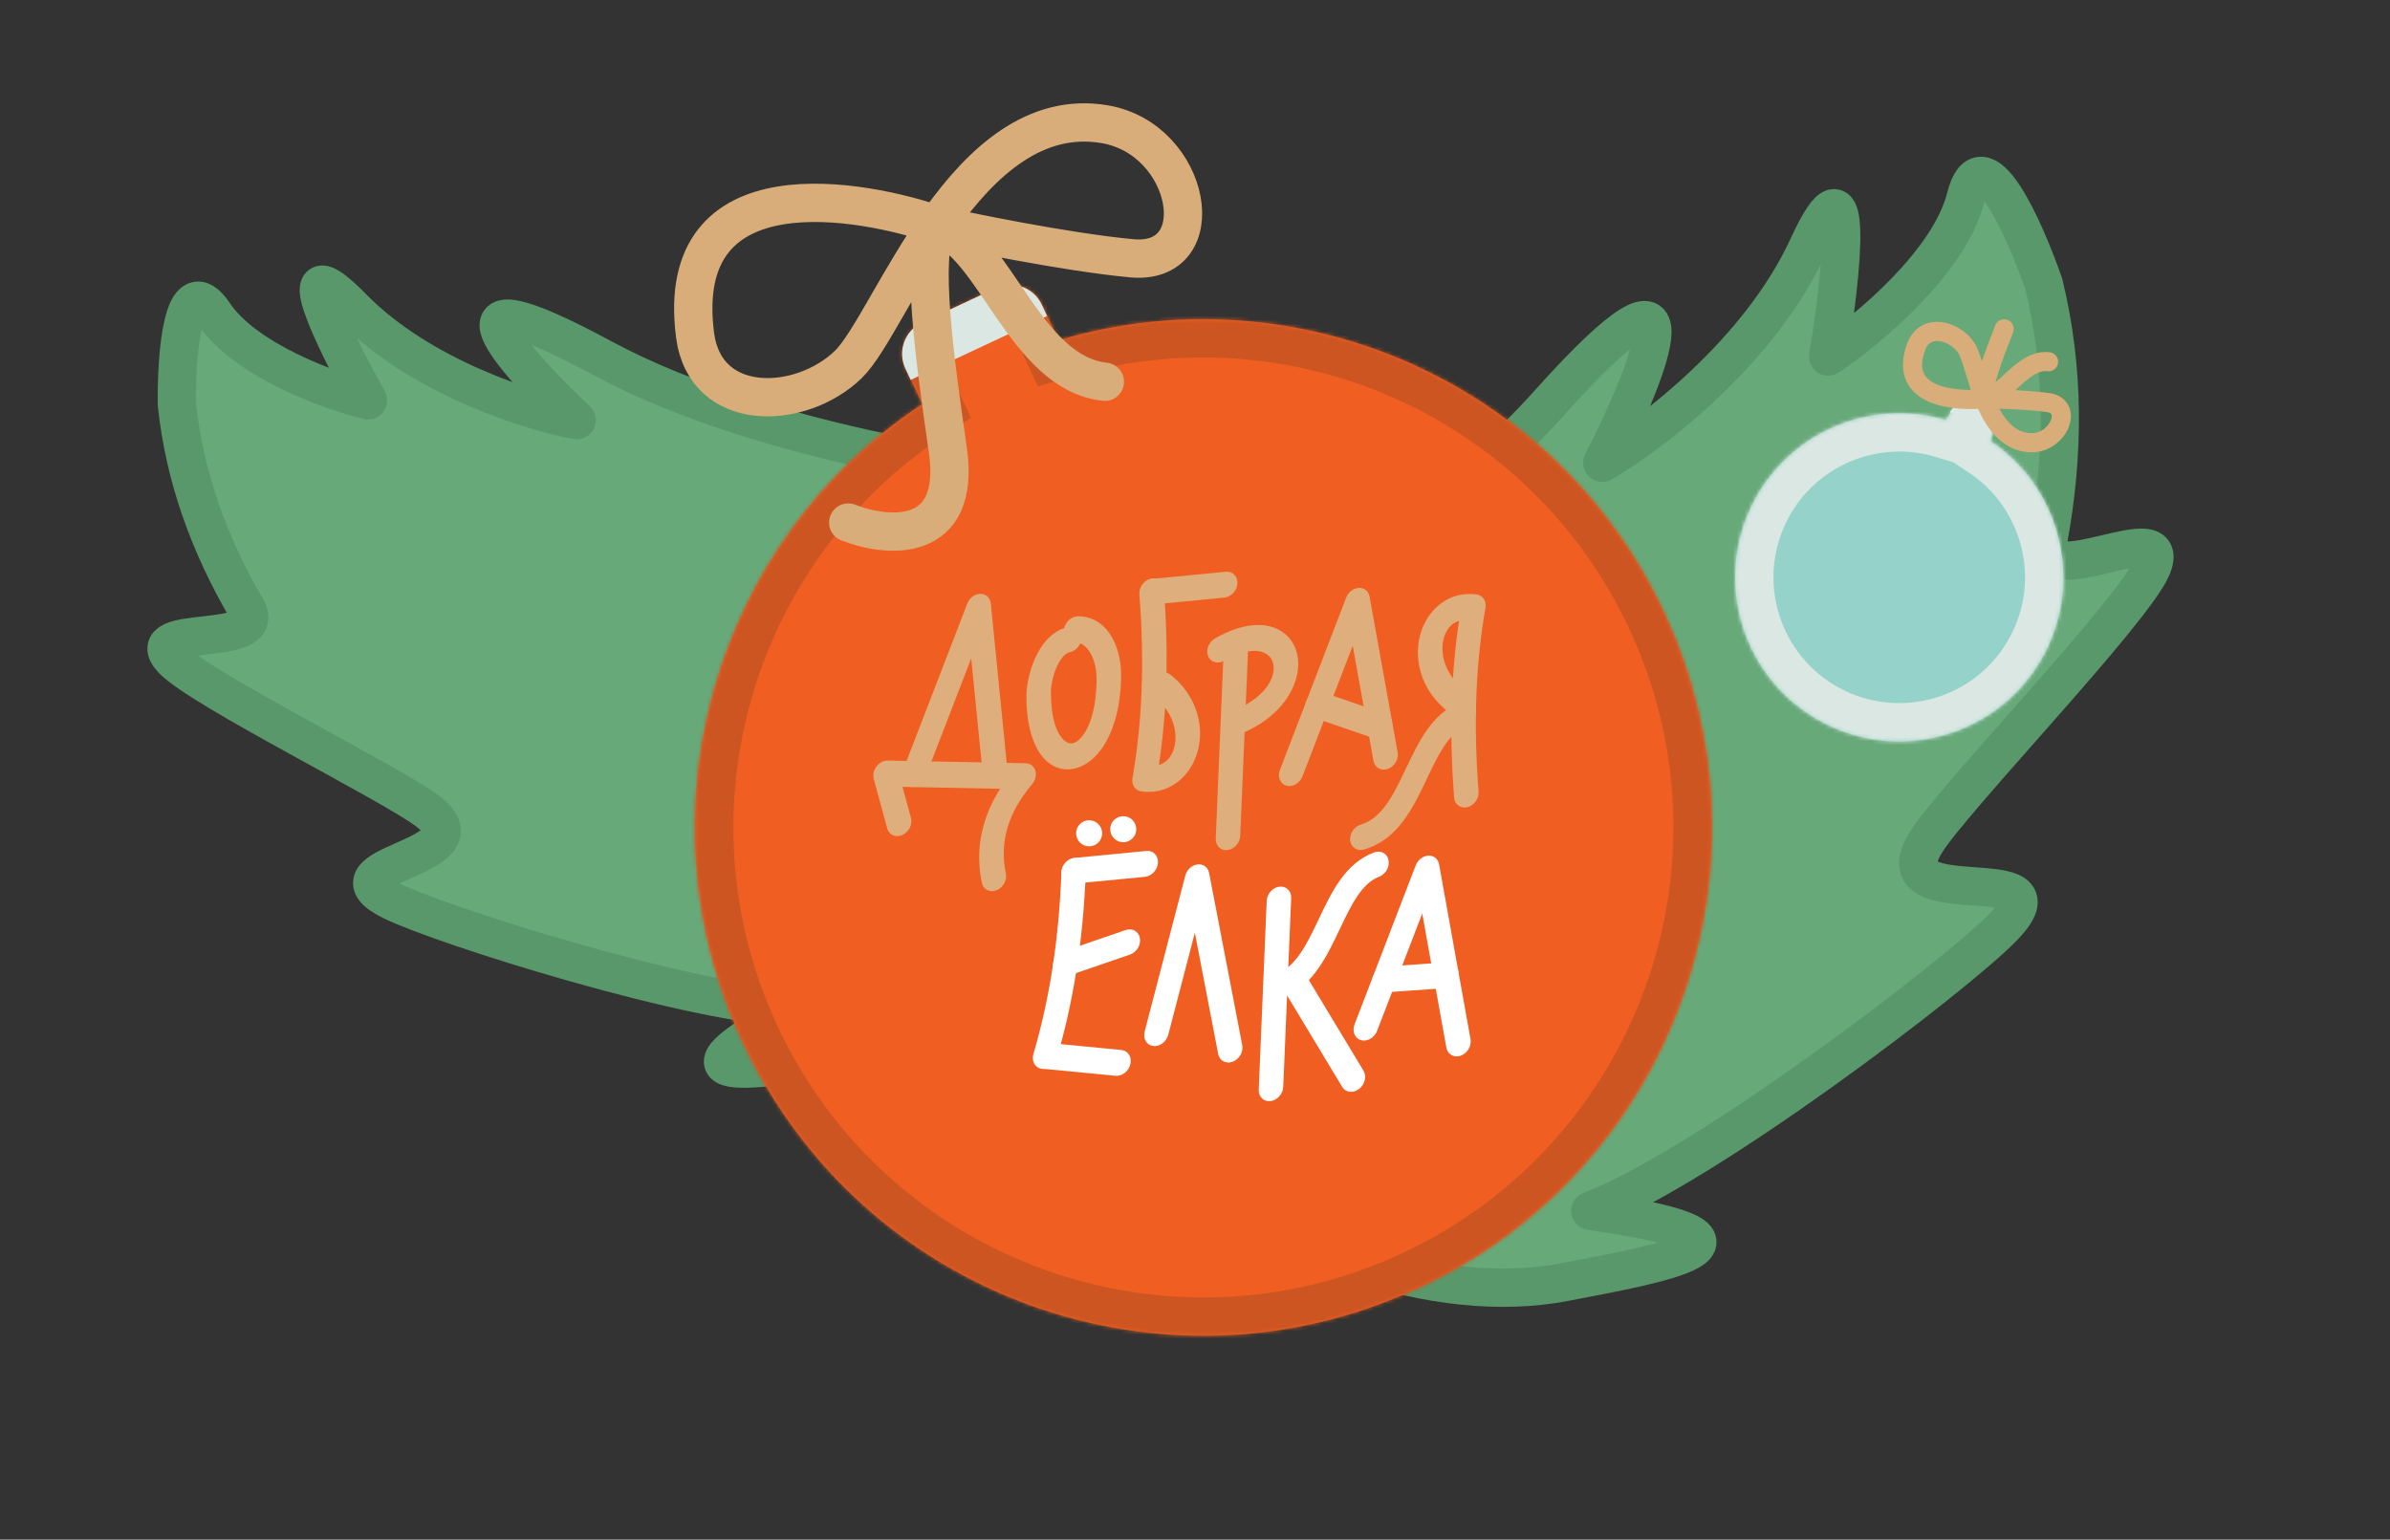 <svg width="624" height="402" viewBox="0 0 624 402" fill="none" xmlns="http://www.w3.org/2000/svg">
<rect x="0" y="0" width="624" height="402" fill="#333333" stroke="none"/>
<path d="M157.2 93.478C202.69 118.028 275.139 126.814 305.678 128.138L308.091 129.126C335.766 178.142 276.192 267.014 219.254 275.952C198.997 279.131 168.04 284.673 208.603 263.17C181.674 262.621 115.804 241.841 102.425 235.311C82.289 225.482 127.658 224.405 111.953 212.027C102.999 204.971 52.32 179.97 45.013 172.164C35.881 162.41 70.603 169.648 64.304 158.824C54.584 142.123 48.229 124.653 46.184 105.616C46.017 92.67 47.719 69.813 55.868 81.948C64.018 94.084 86.061 102.063 96.064 104.536C87.333 88.939 74.318 62.277 92.107 80.403C109.896 98.529 138.49 107.484 150.564 109.695C133.822 94.061 111.71 68.93 157.2 93.478Z" fill="#67A979" stroke="#59986A" stroke-width="10" stroke-linejoin="round"/>
<path d="M404.369 105.352C363.31 151.193 285.697 190.246 252.023 204.043L249.717 206.122C238.481 272.187 341.047 347.719 408.43 334.774C432.403 330.168 469.314 323.893 415.208 316.161C445.151 304.689 510.558 254.853 522.912 242.144C541.505 223.015 490.25 240.101 502.852 219.903C510.036 208.389 556.725 159.951 561.763 148.26C568.06 133.652 532.083 155.76 534.775 141.095C538.93 118.468 539.005 96.337 533.619 74.187C528.587 59.618 517.464 34.7 513.228 51.58C508.992 68.459 487.517 86.285 477.309 93.089C480.801 72.097 484.63 36.983 472.012 64.46C459.394 91.937 430.973 113.497 418.34 120.842C430.791 96.579 445.427 59.512 404.369 105.352Z" fill="#67A979" stroke="#59986A" stroke-width="10" stroke-linejoin="round"/>
<mask id="path-3-inside-1_202_2" fill="white">
<path fill-rule="evenodd" clip-rule="evenodd" d="M515.967 106.512C513.091 105.163 509.667 106.401 508.318 109.276C508.251 109.417 508.191 109.56 508.137 109.704C488.137 103.699 466.225 113.086 457.09 132.557C447.042 153.975 456.258 179.482 477.676 189.53C499.093 199.578 524.601 190.362 534.649 168.944C543.784 149.473 536.996 126.621 519.594 115.079C519.67 114.946 519.741 114.808 519.808 114.667C521.157 111.791 519.919 108.367 517.044 107.018L515.967 106.512Z"/>
</mask>
<path fill-rule="evenodd" clip-rule="evenodd" d="M515.967 106.512C513.091 105.163 509.667 106.401 508.318 109.276C508.251 109.417 508.191 109.56 508.137 109.704C488.137 103.699 466.225 113.086 457.09 132.557C447.042 153.975 456.258 179.482 477.676 189.53C499.093 199.578 524.601 190.362 534.649 168.944C543.784 149.473 536.996 126.621 519.594 115.079C519.67 114.946 519.741 114.808 519.808 114.667C521.157 111.791 519.919 108.367 517.044 107.018L515.967 106.512Z" fill="#95D3CA"/>
<path d="M508.318 109.276L517.371 113.523L517.371 113.523L508.318 109.276ZM515.967 106.512L520.214 97.459L520.214 97.459L515.967 106.512ZM508.137 109.704L505.262 119.282L514.215 121.97L517.5 113.217L508.137 109.704ZM457.09 132.557L466.143 136.805L457.09 132.557ZM477.676 189.53L481.923 180.477L481.923 180.477L477.676 189.53ZM534.649 168.944L543.702 173.192L534.649 168.944ZM519.594 115.079L510.908 110.124L506.276 118.245L514.067 123.412L519.594 115.079ZM519.808 114.667L510.755 110.419L510.755 110.419L519.808 114.667ZM517.044 107.018L512.797 116.071L512.797 116.071L517.044 107.018ZM517.371 113.523C516.374 115.648 513.844 116.562 511.719 115.565L520.214 97.459C512.339 93.764 502.959 97.153 499.264 105.029L517.371 113.523ZM517.5 113.217C517.46 113.322 517.417 113.424 517.371 113.523L499.264 105.029C499.085 105.411 498.922 105.798 498.775 106.191L517.5 113.217ZM466.143 136.805C473.141 121.887 489.939 114.681 505.262 119.282L511.013 100.126C486.335 92.717 459.308 104.285 448.037 128.31L466.143 136.805ZM481.923 180.477C465.506 172.775 458.441 153.222 466.143 136.805L448.037 128.31C435.643 154.727 447.011 186.19 473.428 198.584L481.923 180.477ZM525.596 164.697C517.893 181.114 498.34 188.179 481.923 180.477L473.428 198.584C499.846 210.977 531.308 199.609 543.702 173.192L525.596 164.697ZM514.067 123.412C527.398 132.255 532.594 149.78 525.596 164.697L543.702 173.192C554.973 149.167 546.594 120.988 525.121 106.745L514.067 123.412ZM510.755 110.419C510.801 110.32 510.852 110.222 510.908 110.124L528.28 120.033C528.488 119.67 528.682 119.296 528.861 118.914L510.755 110.419ZM512.797 116.071C510.672 115.074 509.758 112.544 510.755 110.419L528.861 118.914C532.556 111.039 529.167 101.659 521.291 97.964L512.797 116.071ZM511.719 115.565L512.797 116.071L521.291 97.964L520.214 97.459L511.719 115.565Z" fill="#DBE7E2" mask="url(#path-3-inside-1_202_2)"/>
<path d="M509.076 107.66C510.006 105.677 512.368 104.824 514.351 105.754L518.66 107.776C520.643 108.706 521.496 111.068 520.566 113.051L509.076 107.66Z" fill="#DBE7E2"/>
<path d="M534.855 94.454C528.115 93.632 523.224 103.611 518.064 104.133M518.064 104.133C511.614 104.785 495.183 104.271 500.317 90.466C502.67 84.138 510.437 86.279 513.46 90.962C516.196 95.198 518.023 114.896 529.93 115.597C537.337 116.032 541.601 106.051 534.694 105.105C529.169 104.348 520.113 104.113 518.064 104.133ZM518.064 104.133C517.377 101.155 520.317 93.402 523.265 85.869" stroke="#D8AD79" stroke-width="5" stroke-linecap="round" stroke-linejoin="round"/>
<mask id="path-7-inside-2_202_2" fill="white">
<path fill-rule="evenodd" clip-rule="evenodd" d="M240.788 84.247C236.285 86.352 234.342 91.709 236.448 96.212L240.794 105.506C186.88 141.204 165.787 211.939 194 272.27C225.042 338.652 304.02 367.3 370.401 336.258C436.783 305.216 465.431 226.239 434.389 159.857C406.176 99.526 338.368 70.363 276.407 88.852L272.061 79.558C269.955 75.055 264.598 73.112 260.096 75.218L240.788 84.247Z"/>
</mask>
<path fill-rule="evenodd" clip-rule="evenodd" d="M240.788 84.247C236.285 86.352 234.342 91.709 236.448 96.212L240.794 105.506C186.88 141.204 165.787 211.939 194 272.27C225.042 338.652 304.02 367.3 370.401 336.258C436.783 305.216 465.431 226.239 434.389 159.857C406.176 99.526 338.368 70.363 276.407 88.852L272.061 79.558C269.955 75.055 264.598 73.112 260.096 75.218L240.788 84.247Z" fill="#F05F21"/>
<path d="M236.448 96.212L227.389 100.448L227.389 100.448L236.448 96.212ZM240.788 84.247L245.024 93.305L245.024 93.305L240.788 84.247ZM240.794 105.506L246.315 113.844L253.506 109.083L249.853 101.27L240.794 105.506ZM194 272.27L203.059 268.034L203.059 268.034L194 272.27ZM370.401 336.258L374.637 345.317L374.637 345.317L370.401 336.258ZM434.389 159.857L425.331 164.093L434.389 159.857ZM276.407 88.852L267.349 93.088L271.002 100.901L279.267 98.435L276.407 88.852ZM272.061 79.558L281.119 75.322L281.119 75.322L272.061 79.558ZM260.096 75.218L264.332 84.276L264.332 84.276L260.096 75.218ZM245.506 91.976C245.74 92.476 245.524 93.071 245.024 93.305L236.552 75.188C227.046 79.633 222.944 90.942 227.389 100.448L245.506 91.976ZM249.853 101.27L245.506 91.976L227.389 100.448L231.736 109.742L249.853 101.27ZM203.059 268.034C176.976 212.258 196.472 146.846 246.315 113.844L235.273 97.168C177.288 135.561 154.599 211.62 184.942 276.507L203.059 268.034ZM366.165 327.2C304.787 355.902 231.761 329.413 203.059 268.034L184.942 276.507C218.323 347.891 303.253 378.698 374.637 345.317L366.165 327.2ZM425.331 164.093C454.033 225.472 427.544 298.497 366.165 327.2L374.637 345.317C446.022 311.935 476.829 227.006 443.448 155.621L425.331 164.093ZM279.267 98.435C336.549 81.341 399.248 108.317 425.331 164.093L443.448 155.621C413.105 90.735 340.187 59.385 273.548 79.27L279.267 98.435ZM263.002 83.794L267.349 93.088L285.466 84.616L281.119 75.322L263.002 83.794ZM264.332 84.276C263.832 84.51 263.236 84.294 263.002 83.794L281.119 75.322C276.674 65.817 265.365 61.714 255.86 66.159L264.332 84.276ZM245.024 93.305L264.332 84.276L255.86 66.159L236.552 75.188L245.024 93.305Z" fill="#CD5522" mask="url(#path-7-inside-2_202_2)"/>
<path d="M236.374 96.212C234.268 91.709 236.212 86.352 240.714 84.247L260.022 75.218C264.525 73.112 269.882 75.055 271.987 79.558L273.379 82.534L237.766 99.188L236.374 96.212Z" fill="#DBE7E2"/>
<path d="M288.463 99.684C267.55 97.428 259.81 63.884 244.61 58.684M244.61 58.684C225.61 52.184 175.678 42.184 181.463 87.44C184.115 108.184 209.05 107.184 221.463 95.184C232.694 84.327 252.05 26.184 288.463 32.44C311.117 36.332 316.963 69.44 295.463 67.44C278.263 65.84 250.776 60.184 244.61 58.684ZM244.61 58.684C240.443 67.184 243.863 92.64 247.463 117.44C251.063 142.24 231.63 140.44 221.463 136.44" stroke="#D8AD79" stroke-width="10" stroke-linecap="round" stroke-linejoin="round"/>
<path d="M237.835 213.545C238.306 215.253 237.302 217.259 235.595 218.024C233.887 218.789 232.121 218.024 231.65 216.316L228.116 203.357C227.645 201.649 228.649 199.644 230.357 198.879C230.879 198.645 231.406 198.554 231.901 198.589L267.807 199.294C269.55 199.332 270.717 200.879 270.412 202.748C270.294 203.481 269.967 204.153 269.51 204.697V204.699C266.286 208.525 264.127 212.383 263.002 216.272C261.89 220.113 261.773 224.058 262.618 228.101C262.988 229.851 261.882 231.808 260.15 232.471C258.417 233.135 256.714 232.253 256.344 230.504C255.267 225.35 255.437 220.255 256.893 215.222C257.802 212.08 259.205 208.991 261.114 205.955L235.629 205.455L237.835 213.545Z" fill="#DEAE7D"/>
<path d="M241.583 202.971C240.883 204.78 238.999 205.863 237.375 205.393C235.75 204.922 235.002 203.073 235.702 201.265L252.561 157.578C253.26 155.769 255.145 154.686 256.769 155.156C257.87 155.475 258.568 156.427 258.686 157.571L258.688 157.57L263.083 201.674C263.267 203.483 261.99 205.335 260.23 205.81C258.469 206.285 256.893 205.204 256.708 203.395L253.571 171.905L241.583 202.971Z" fill="#DEAE7D"/>
<path d="M277.856 163.984C278.248 162.263 279.798 160.915 281.446 160.918C285.128 160.918 287.823 162.736 289.665 165.376C291.76 168.379 292.712 172.528 292.712 176.047C292.712 187.131 289.27 194.752 285.074 198.311C283.227 199.88 281.222 200.741 279.221 200.87C277.244 200.997 275.343 200.408 273.679 199.08C270.415 196.474 267.98 190.772 267.98 181.822C267.98 178.68 268.993 173.966 271.058 170.261C272.666 167.376 274.91 164.99 277.856 163.984ZM284.298 169.908C283.696 169.046 282.947 168.357 282.045 167.984C281.545 169.134 280.515 170.056 279.296 170.303C278.211 170.522 277.241 171.62 276.459 173.024C275.067 175.523 274.384 178.692 274.384 180.802C274.384 187.669 275.93 191.789 278.002 193.443C278.605 193.925 279.22 194.143 279.798 194.106C280.352 194.07 280.95 193.795 281.543 193.291C284.161 191.071 286.308 185.621 286.308 177.067C286.308 174.679 285.68 171.89 284.298 169.908Z" fill="#DEAE7D"/>
<path d="M297.476 155.186C297.329 153.367 298.641 151.539 300.405 151.105C302.17 150.67 303.718 151.792 303.863 153.61C304.474 161.41 304.687 168.731 304.558 175.641C304.918 175.729 305.257 175.891 305.558 176.13C310.058 179.711 312.428 184.281 313.11 188.725C313.575 191.751 313.257 194.764 312.291 197.433C311.26 200.279 309.498 202.722 307.153 204.411C304.606 206.246 301.463 207.142 297.939 206.64L297.94 206.636C296.37 206.412 295.375 204.919 295.685 203.157C296.878 196.275 297.69 188.938 298.021 181.03C298.354 173.085 298.206 164.514 297.476 155.186ZM304.179 184.769C303.838 190.014 303.294 194.996 302.578 199.75C303.156 199.58 303.674 199.324 304.128 198.997C305.116 198.285 305.881 197.196 306.353 195.89C306.89 194.406 307.053 192.638 306.767 190.774C306.459 188.766 305.626 186.696 304.179 184.769Z" fill="#DEAE7D"/>
<path d="M300.863 157.858C299.093 158.028 297.749 156.652 297.859 154.787C297.968 152.922 299.492 151.273 301.261 151.105L320.066 149.284C321.836 149.116 323.18 150.492 323.071 152.356C322.961 154.221 321.438 155.87 319.669 156.039L300.863 157.858Z" fill="#DEAE7D"/>
<path d="M323.809 218.239C323.729 220.097 322.231 221.765 320.465 221.963C318.699 222.162 317.332 220.817 317.414 218.96L319.489 169.694C319.569 167.836 321.067 166.168 322.833 165.97C324.6 165.771 325.966 167.116 325.885 168.974L323.809 218.239Z" fill="#DEAE7D"/>
<path d="M319.568 172.536C317.922 173.476 316.062 172.927 315.415 171.311C314.769 169.695 315.579 167.623 317.226 166.684C324.41 162.606 330.157 162.45 333.915 164.449C335.852 165.478 337.262 167.07 338.092 169.012C338.915 170.943 339.155 173.209 338.76 175.606C337.831 181.242 333.3 187.6 324.454 191.4C322.744 192.134 320.999 191.339 320.558 189.623C320.117 187.907 321.146 185.92 322.856 185.185C328.904 182.587 331.923 178.723 332.463 175.443C332.638 174.383 332.536 173.388 332.178 172.55C331.826 171.726 331.214 171.044 330.364 170.592C328.193 169.437 324.538 169.716 319.568 172.536Z" fill="#DEAE7D"/>
<path d="M340.06 202.708C339.36 204.515 337.476 205.6 335.853 205.13C334.229 204.658 333.479 202.81 334.179 201.002L351.478 156.025C352.178 154.217 354.062 153.133 355.686 153.604C356.708 153.9 357.384 154.742 357.569 155.776L357.574 155.775L364.908 196.461C365.224 198.23 364.068 200.159 362.326 200.769C360.583 201.377 358.915 200.437 358.598 198.668L353.178 168.602L340.06 202.708Z" fill="#DEAE7D"/>
<path d="M342.588 187.237C340.997 186.685 340.333 184.791 341.105 183.005C341.876 181.218 343.793 180.218 345.384 180.77L361.718 186.376C363.309 186.928 363.973 188.823 363.201 190.609C362.429 192.395 360.513 193.396 358.922 192.845L342.588 187.237Z" fill="#DEAE7D"/>
<path d="M386.04 206.678C386.186 208.497 384.874 210.324 383.11 210.759C381.346 211.194 379.798 210.072 379.652 208.252C379.041 200.455 378.828 193.133 378.958 186.222C378.599 186.134 378.259 185.973 377.957 185.734C373.458 182.152 371.088 177.582 370.406 173.137C369.941 170.112 370.26 167.1 371.225 164.431C372.255 161.584 374.017 159.141 376.362 157.453C378.91 155.618 382.053 154.72 385.576 155.224L385.575 155.227C387.145 155.45 388.141 156.944 387.831 158.705C386.639 165.589 385.825 172.925 385.494 180.833C385.161 188.778 385.31 197.349 386.04 206.678ZM379.337 177.095C379.678 171.85 380.221 166.868 380.937 162.113C380.36 162.284 379.842 162.539 379.388 162.867C378.399 163.577 377.636 164.666 377.163 165.974C376.625 167.458 376.462 169.224 376.748 171.09C377.057 173.098 377.89 175.168 379.337 177.095Z" fill="#DEAE7D"/>
<path d="M381.496 183.282C383.23 182.629 384.926 183.521 385.285 185.273C385.645 187.025 384.532 188.977 382.798 189.63C378.236 191.357 375.461 197.196 372.648 203.112C368.845 211.114 364.986 219.231 356.11 221.817C354.355 222.331 352.749 221.291 352.525 219.493C352.301 217.695 353.544 215.819 355.3 215.303C360.894 213.674 363.97 207.203 367.002 200.825C370.519 193.425 373.99 186.124 381.496 183.282Z" fill="#DEAE7D"/>
<path d="M277.126 227.765C277.197 225.91 278.686 224.236 280.451 224.028C282.216 223.819 283.589 225.154 283.519 227.008C283.158 236.699 282.29 245.514 281.007 253.606C279.708 261.792 277.985 269.3 275.928 276.27C275.381 278.121 273.57 279.378 271.883 279.078C270.195 278.778 269.27 277.035 269.815 275.185C271.785 268.509 273.436 261.321 274.678 253.489C275.936 245.56 276.781 237.028 277.126 227.765Z" fill="white"/>
<path d="M280.124 230.764C278.355 230.932 277.011 229.558 277.119 227.692C277.23 225.828 278.753 224.179 280.522 224.009L299.327 222.19C301.097 222.021 302.441 223.396 302.331 225.261C302.222 227.127 300.698 228.776 298.93 228.944L280.124 230.764Z" fill="white"/>
<path d="M272.453 279.078C270.738 278.909 269.691 277.264 270.117 275.404C270.542 273.544 272.278 272.173 273.993 272.342L292.799 274.163C294.514 274.332 295.56 275.977 295.135 277.837C294.709 279.697 292.974 281.068 291.258 280.898L272.453 279.078Z" fill="white"/>
<path d="M278.681 254.862C276.939 255.461 275.277 254.511 274.97 252.739C274.664 250.967 275.828 249.045 277.572 248.446L293.905 242.838C295.649 242.238 297.311 243.189 297.617 244.961C297.924 246.733 296.758 248.655 295.015 249.255L278.681 254.862Z" fill="white"/>
<path d="M324.335 272.901C324.675 274.659 323.544 276.597 321.809 277.23C320.074 277.863 318.39 276.951 318.051 275.193L311.961 243.541L305.017 270.182C304.532 272.037 302.759 273.352 301.057 273.116C299.355 272.882 298.369 271.187 298.855 269.332L309.459 228.646H309.46C309.781 227.426 310.703 226.333 311.924 225.888C313.659 225.255 315.343 226.166 315.682 227.924L324.335 272.901Z" fill="white"/>
<path d="M335.038 283.782C334.958 285.64 333.461 287.307 331.695 287.505C329.929 287.705 328.563 286.359 328.642 284.503L330.719 235.236C330.799 233.378 332.296 231.711 334.062 231.513C335.828 231.313 337.195 232.659 337.115 234.516L335.038 283.782Z" fill="white"/>
<path d="M358.739 222.581C360.472 221.927 362.169 222.819 362.529 224.571C362.888 226.325 361.775 228.275 360.041 228.929C355.48 230.655 352.703 236.495 349.892 242.412C346.088 250.412 342.23 258.53 333.354 261.115C331.598 261.63 329.993 260.59 329.769 258.792C329.544 256.993 330.788 255.117 332.543 254.601C338.137 252.972 341.214 246.501 344.245 240.123C347.762 232.724 351.233 225.422 358.739 222.581Z" fill="white"/>
<path d="M334.697 257.693C333.815 256.232 334.344 254.1 335.879 252.933C337.415 251.765 339.374 252.003 340.256 253.466L356.002 279.588C356.884 281.049 356.355 283.182 354.82 284.349C353.285 285.517 351.325 285.277 350.444 283.816L334.697 257.693Z" fill="white"/>
<path d="M359.543 269.17C358.843 270.979 356.959 272.063 355.334 271.592C353.71 271.122 352.962 269.273 353.662 267.464L369.633 225.938C370.333 224.13 372.217 223.045 373.841 223.516C374.863 223.812 375.538 224.655 375.724 225.689L375.728 225.687L383.941 271.345C384.257 273.115 383.101 275.043 381.358 275.653C379.616 276.262 377.946 275.321 377.631 273.553L371.331 238.523L359.543 269.17Z" fill="white"/>
<path d="M361.157 259.145C359.394 259.27 358.087 257.861 358.237 255.996C358.386 254.131 359.937 252.516 361.699 252.39L377.864 251.254C379.626 251.128 380.935 252.538 380.785 254.403C380.635 256.269 379.084 257.883 377.322 258.008L361.157 259.145Z" fill="white"/>
<path d="M284.36 220.98C286.239 220.98 287.762 219.457 287.762 217.578C287.762 215.699 286.239 214.176 284.36 214.176C282.481 214.176 280.958 215.699 280.958 217.578C280.958 219.457 282.481 220.98 284.36 220.98Z" fill="white"/>
<path d="M293.268 219.915C295.147 219.915 296.67 218.392 296.67 216.513C296.67 214.634 295.147 213.111 293.268 213.111C291.389 213.111 289.866 214.634 289.866 216.513C289.866 218.392 291.389 219.915 293.268 219.915Z" fill="white"/>
</svg>
